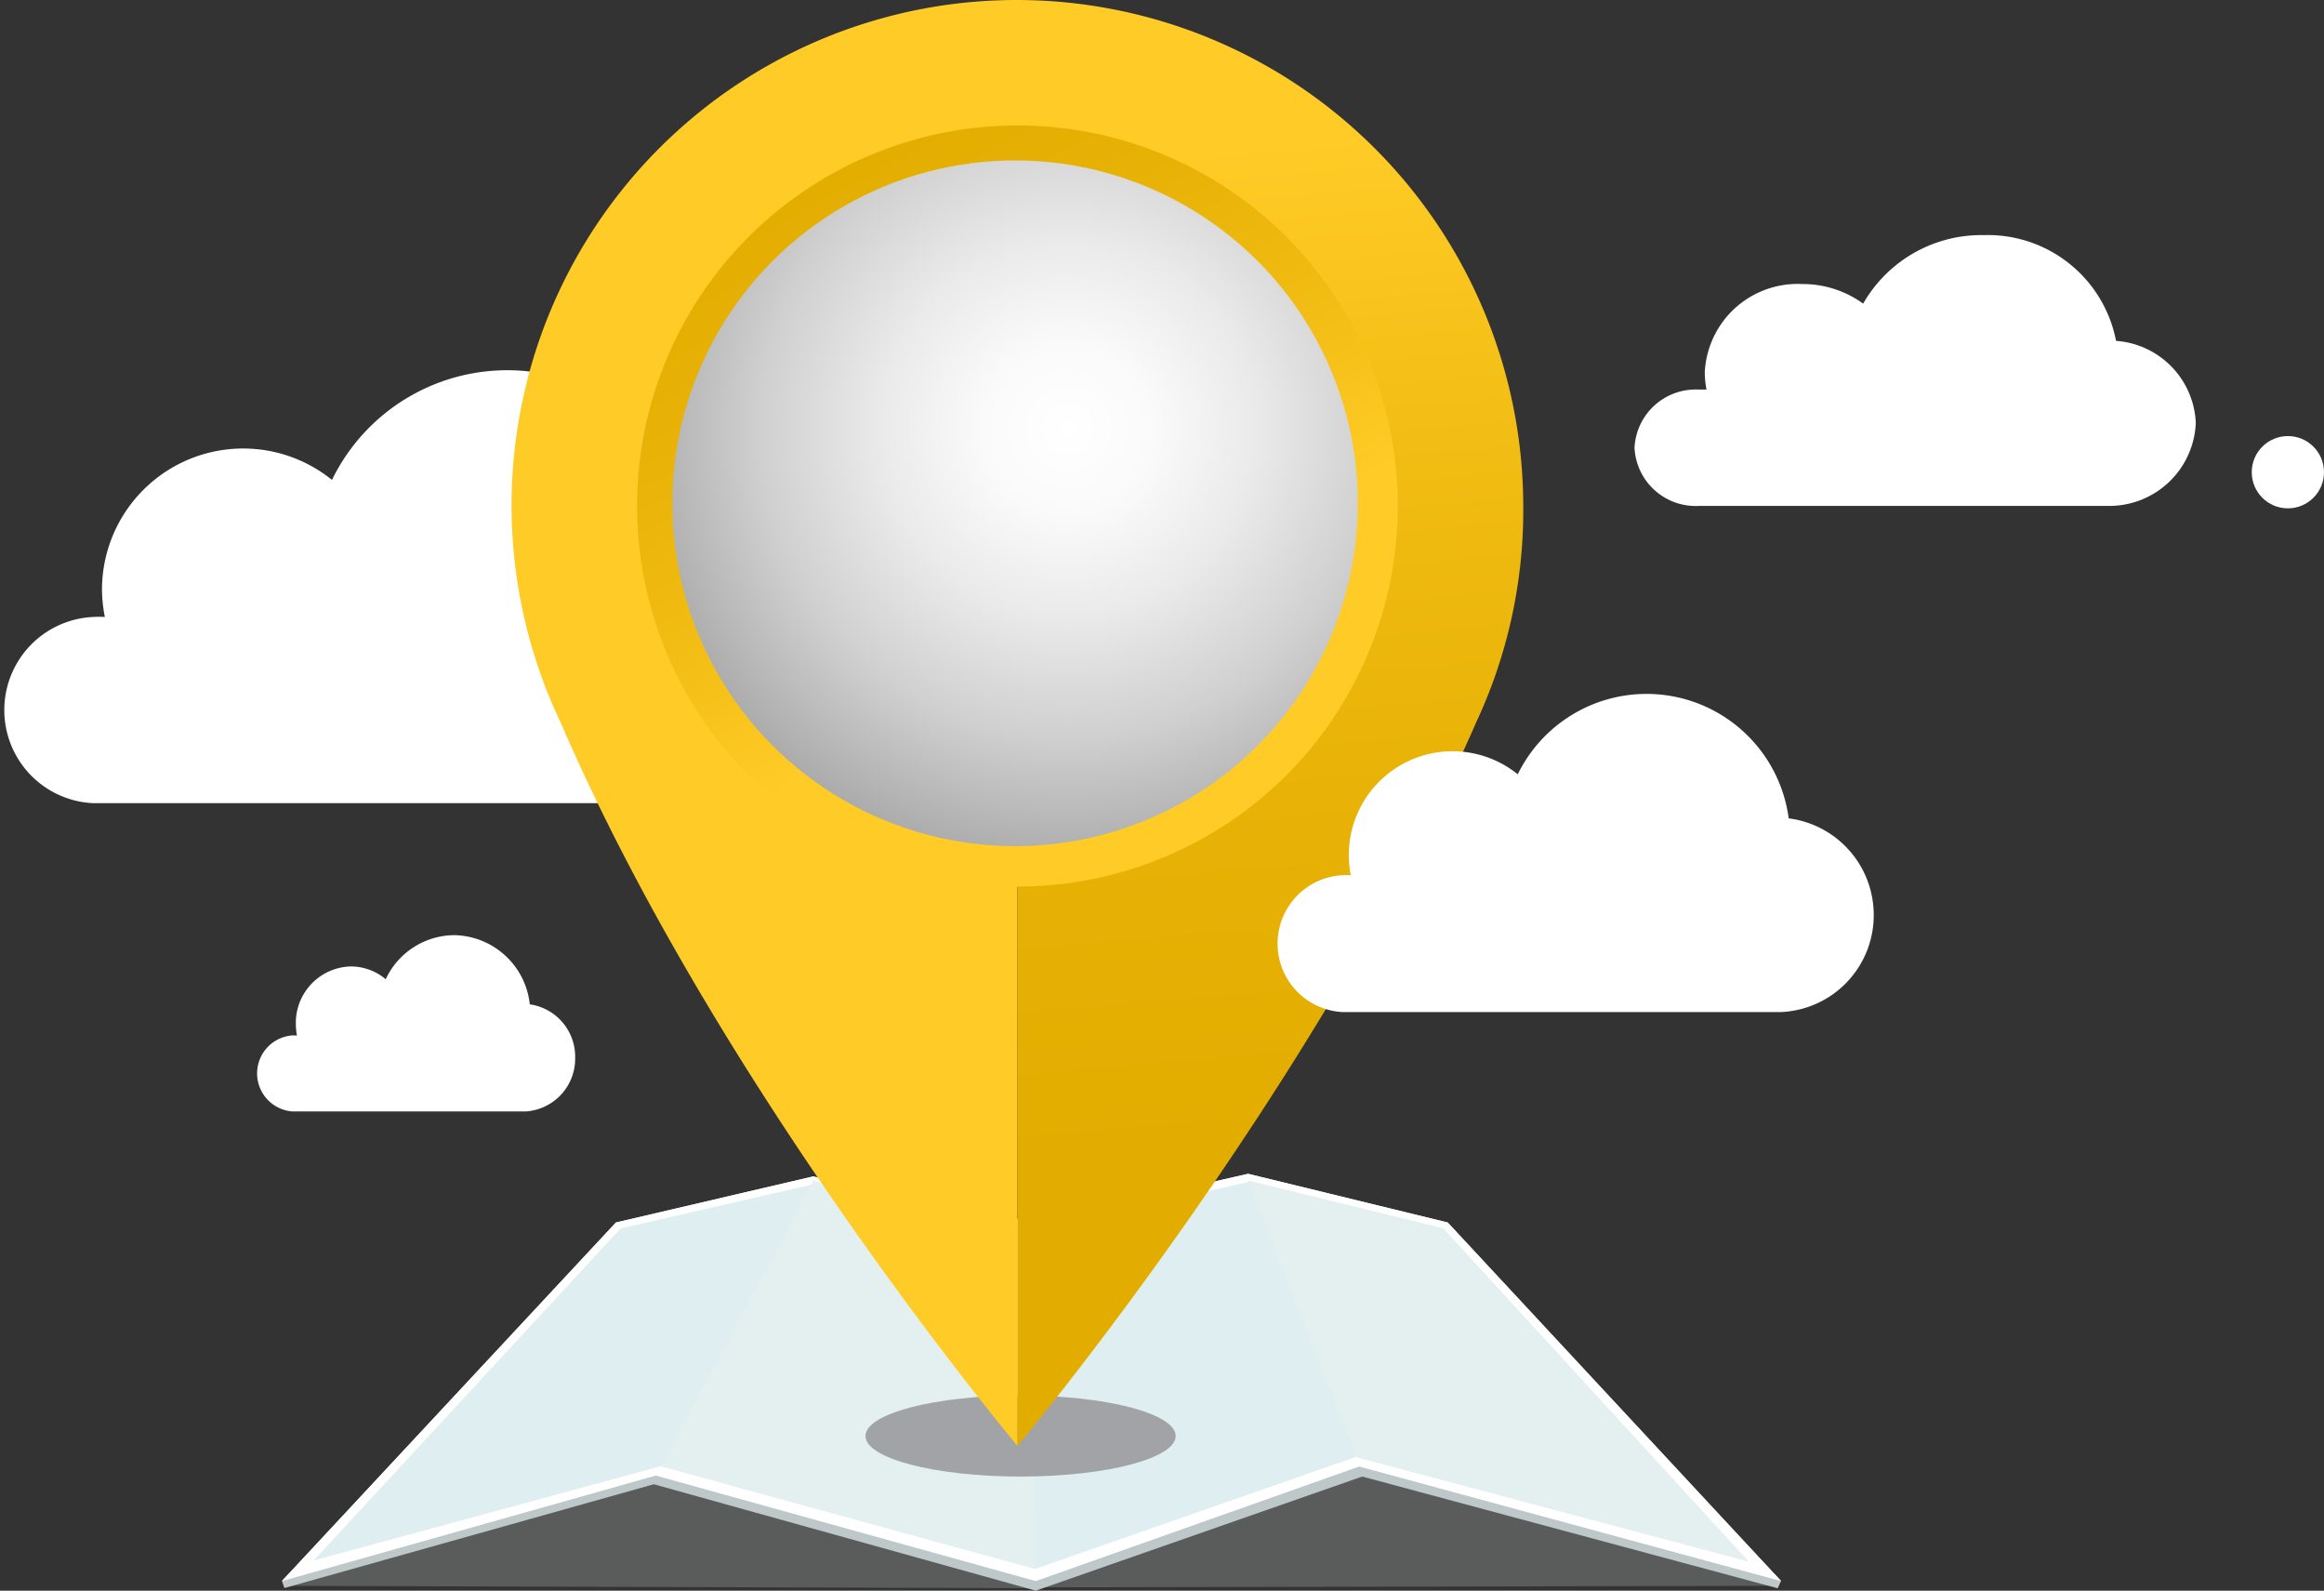 <svg xmlns="http://www.w3.org/2000/svg" xmlns:xlink="http://www.w3.org/1999/xlink" viewBox="0 0 105.5 72.19"><rect x="0" y="0" width="105.5" height="72.19" fill="#333333" stroke="none"/><defs><style>.cls-1{isolation:isolate;}.cls-2{fill:#fff;}.cls-3{fill:#909192;opacity:0.42;}.cls-3,.cls-6,.cls-8{mix-blend-mode:multiply;}.cls-4{fill:#bfc8c9;}.cls-5{fill:#dfeef0;}.cls-6{opacity:0.9;}.cls-7{fill:#e4eff0;}.cls-8{fill:#a1a3a6;}.cls-9{fill:#ffcb26;}.cls-10{fill:url(#linear-gradient);}.cls-11{fill:url(#linear-gradient-2);}.cls-12{fill:url(#radial-gradient);}</style><linearGradient id="linear-gradient" x1="58.35" y1="52" x2="54.58" y2="6.7" gradientUnits="userSpaceOnUse"><stop offset="0" stop-color="#e3ad00"/><stop offset="0.31" stop-color="#e7b105"/><stop offset="0.69" stop-color="#f2bd14"/><stop offset="1" stop-color="#ffcb26"/></linearGradient><linearGradient id="linear-gradient-2" x1="37.36" y1="6.47" x2="49.2" y2="28.6" xlink:href="#linear-gradient"/><radialGradient id="radial-gradient" cx="48.48" cy="19.46" r="38.78" gradientUnits="userSpaceOnUse"><stop offset="0" stop-color="#fff"/><stop offset="0.1" stop-color="#fafafa"/><stop offset="0.22" stop-color="#eaeaea"/><stop offset="0.36" stop-color="#d0d0d0"/><stop offset="0.51" stop-color="#ababab"/><stop offset="0.67" stop-color="#7d7d7d"/><stop offset="0.83" stop-color="#444"/><stop offset="1" stop-color="#020202"/><stop offset="1"/></radialGradient></defs><title>branch_header_img</title><g class="cls-1"><g id="Layer_2" data-name="Layer 2"><g id="POP"><path class="cls-2" d="M99.68,19.19a3.9,3.9,0,0,0-3.62-3.72,5.93,5.93,0,0,0-6-4.8,6.18,6.18,0,0,0-5.48,3.11,4.68,4.68,0,0,0-2.78-.89,4.22,4.22,0,0,0-4.41,4,4.07,4.07,0,0,0,.08.79l-.36,0a2.78,2.78,0,0,0-2.91,2.64,2.78,2.78,0,0,0,2.91,2.64H95.74A3.93,3.93,0,0,0,99.68,19.19Z"/><polygon class="cls-3" points="13.01 71.97 47.01 72.08 46.96 63.13 24.26 63.73 13.01 71.97"/><polygon class="cls-3" points="80.65 71.97 47 72.04 47.05 63.13 69.75 63.73 80.65 71.97"/><polygon class="cls-4" points="65.98 55.93 80.85 71.75 80.7 72.08 61.84 67.01 47.02 72.19 29.68 67.36 12.91 72.07 12.8 71.75 27.86 56.34 65.98 55.93"/><polygon class="cls-5" points="80.85 71.75 61.7 66.55 47.02 71.75 29.77 66.96 12.8 71.75 27.96 55.48 36.91 53.39 46.95 55.48 56.66 53.27 65.72 55.48 80.85 71.75"/><polygon class="cls-2" points="80.85 71.75 61.7 66.55 47.02 71.75 29.77 66.96 12.8 71.75 27.96 55.48 36.91 53.39 46.95 55.48 56.66 53.27 65.72 55.48 80.85 71.75"/><path class="cls-5" d="M56.66,53.58l8.85,2.17L79.37,70.86,61.55,66.12,47,71.2,30,66.54,14.24,70.82,28.17,55.75l8.74-2,10,2.08.09,0,.09,0,9.62-2.2Z"/><g class="cls-6"><polygon class="cls-7" points="36.92 53.59 30 66.54 46.98 71.2 46.84 55.7 36.92 53.59"/></g><g class="cls-6"><polygon class="cls-7" points="56.66 53.59 61.55 66.12 79.37 70.86 65.52 55.75 56.66 53.59"/></g><circle class="cls-2" cx="103.86" cy="21.43" r="1.64"/><path class="cls-2" d="M37.06,30.43a6,6,0,0,0-5.26-5.95,8.85,8.85,0,0,0-16.73-2.7,6.41,6.41,0,0,0-10.44,5A6.59,6.59,0,0,0,4.76,28a4.73,4.73,0,0,0-.54,0,4.23,4.23,0,0,0,0,8.45H31.34A6,6,0,0,0,37.06,30.43Z"/><path class="cls-2" d="M26.11,48a2.4,2.4,0,0,0-2.06-2.42,3.51,3.51,0,0,0-3.43-3.14,3.46,3.46,0,0,0-3.11,2,2.46,2.46,0,0,0-1.58-.58,2.56,2.56,0,0,0-2.5,2.61,3,3,0,0,0,.05.52l-.21,0a1.73,1.73,0,0,0,0,3.45h10.6A2.4,2.4,0,0,0,26.11,48Z"/><ellipse class="cls-8" cx="46.33" cy="65.17" rx="7.04" ry="1.84"/><path class="cls-9" d="M35,23c0-5.81,5.4-11,11.21-11V0A22.93,22.93,0,0,0,25.46,32.81h0C32.66,49.5,46.19,65.62,46.19,65.62V34C40.38,34,35,28.78,35,23Z"/><path class="cls-10" d="M69.15,23a23,23,0,0,0-23-23V11.74c5.8,0,11.2,5.42,11.2,11.23S52,34.36,46.19,34.36V65.62S59.72,49.5,67,32.81h0A22.73,22.73,0,0,0,69.15,23Z"/><path class="cls-11" d="M58.4,10.75a17.27,17.27,0,1,0,0,24.43A17.29,17.29,0,0,0,58.4,10.75ZM46.19,33.49A10.52,10.52,0,1,1,56.7,23,10.52,10.52,0,0,1,46.19,33.49Z"/><circle class="cls-12" cx="46.08" cy="22.84" r="15.56"/><path class="cls-2" d="M85.06,41.51a4.42,4.42,0,0,0-3.86-4.37,6.51,6.51,0,0,0-12.3-2,4.71,4.71,0,0,0-7.67,3.65,4.73,4.73,0,0,0,.09.93,2.38,2.38,0,0,0-.39,0,3.11,3.11,0,0,0,0,6.21H80.85A4.4,4.4,0,0,0,85.06,41.51Z"/></g></g></g></svg>